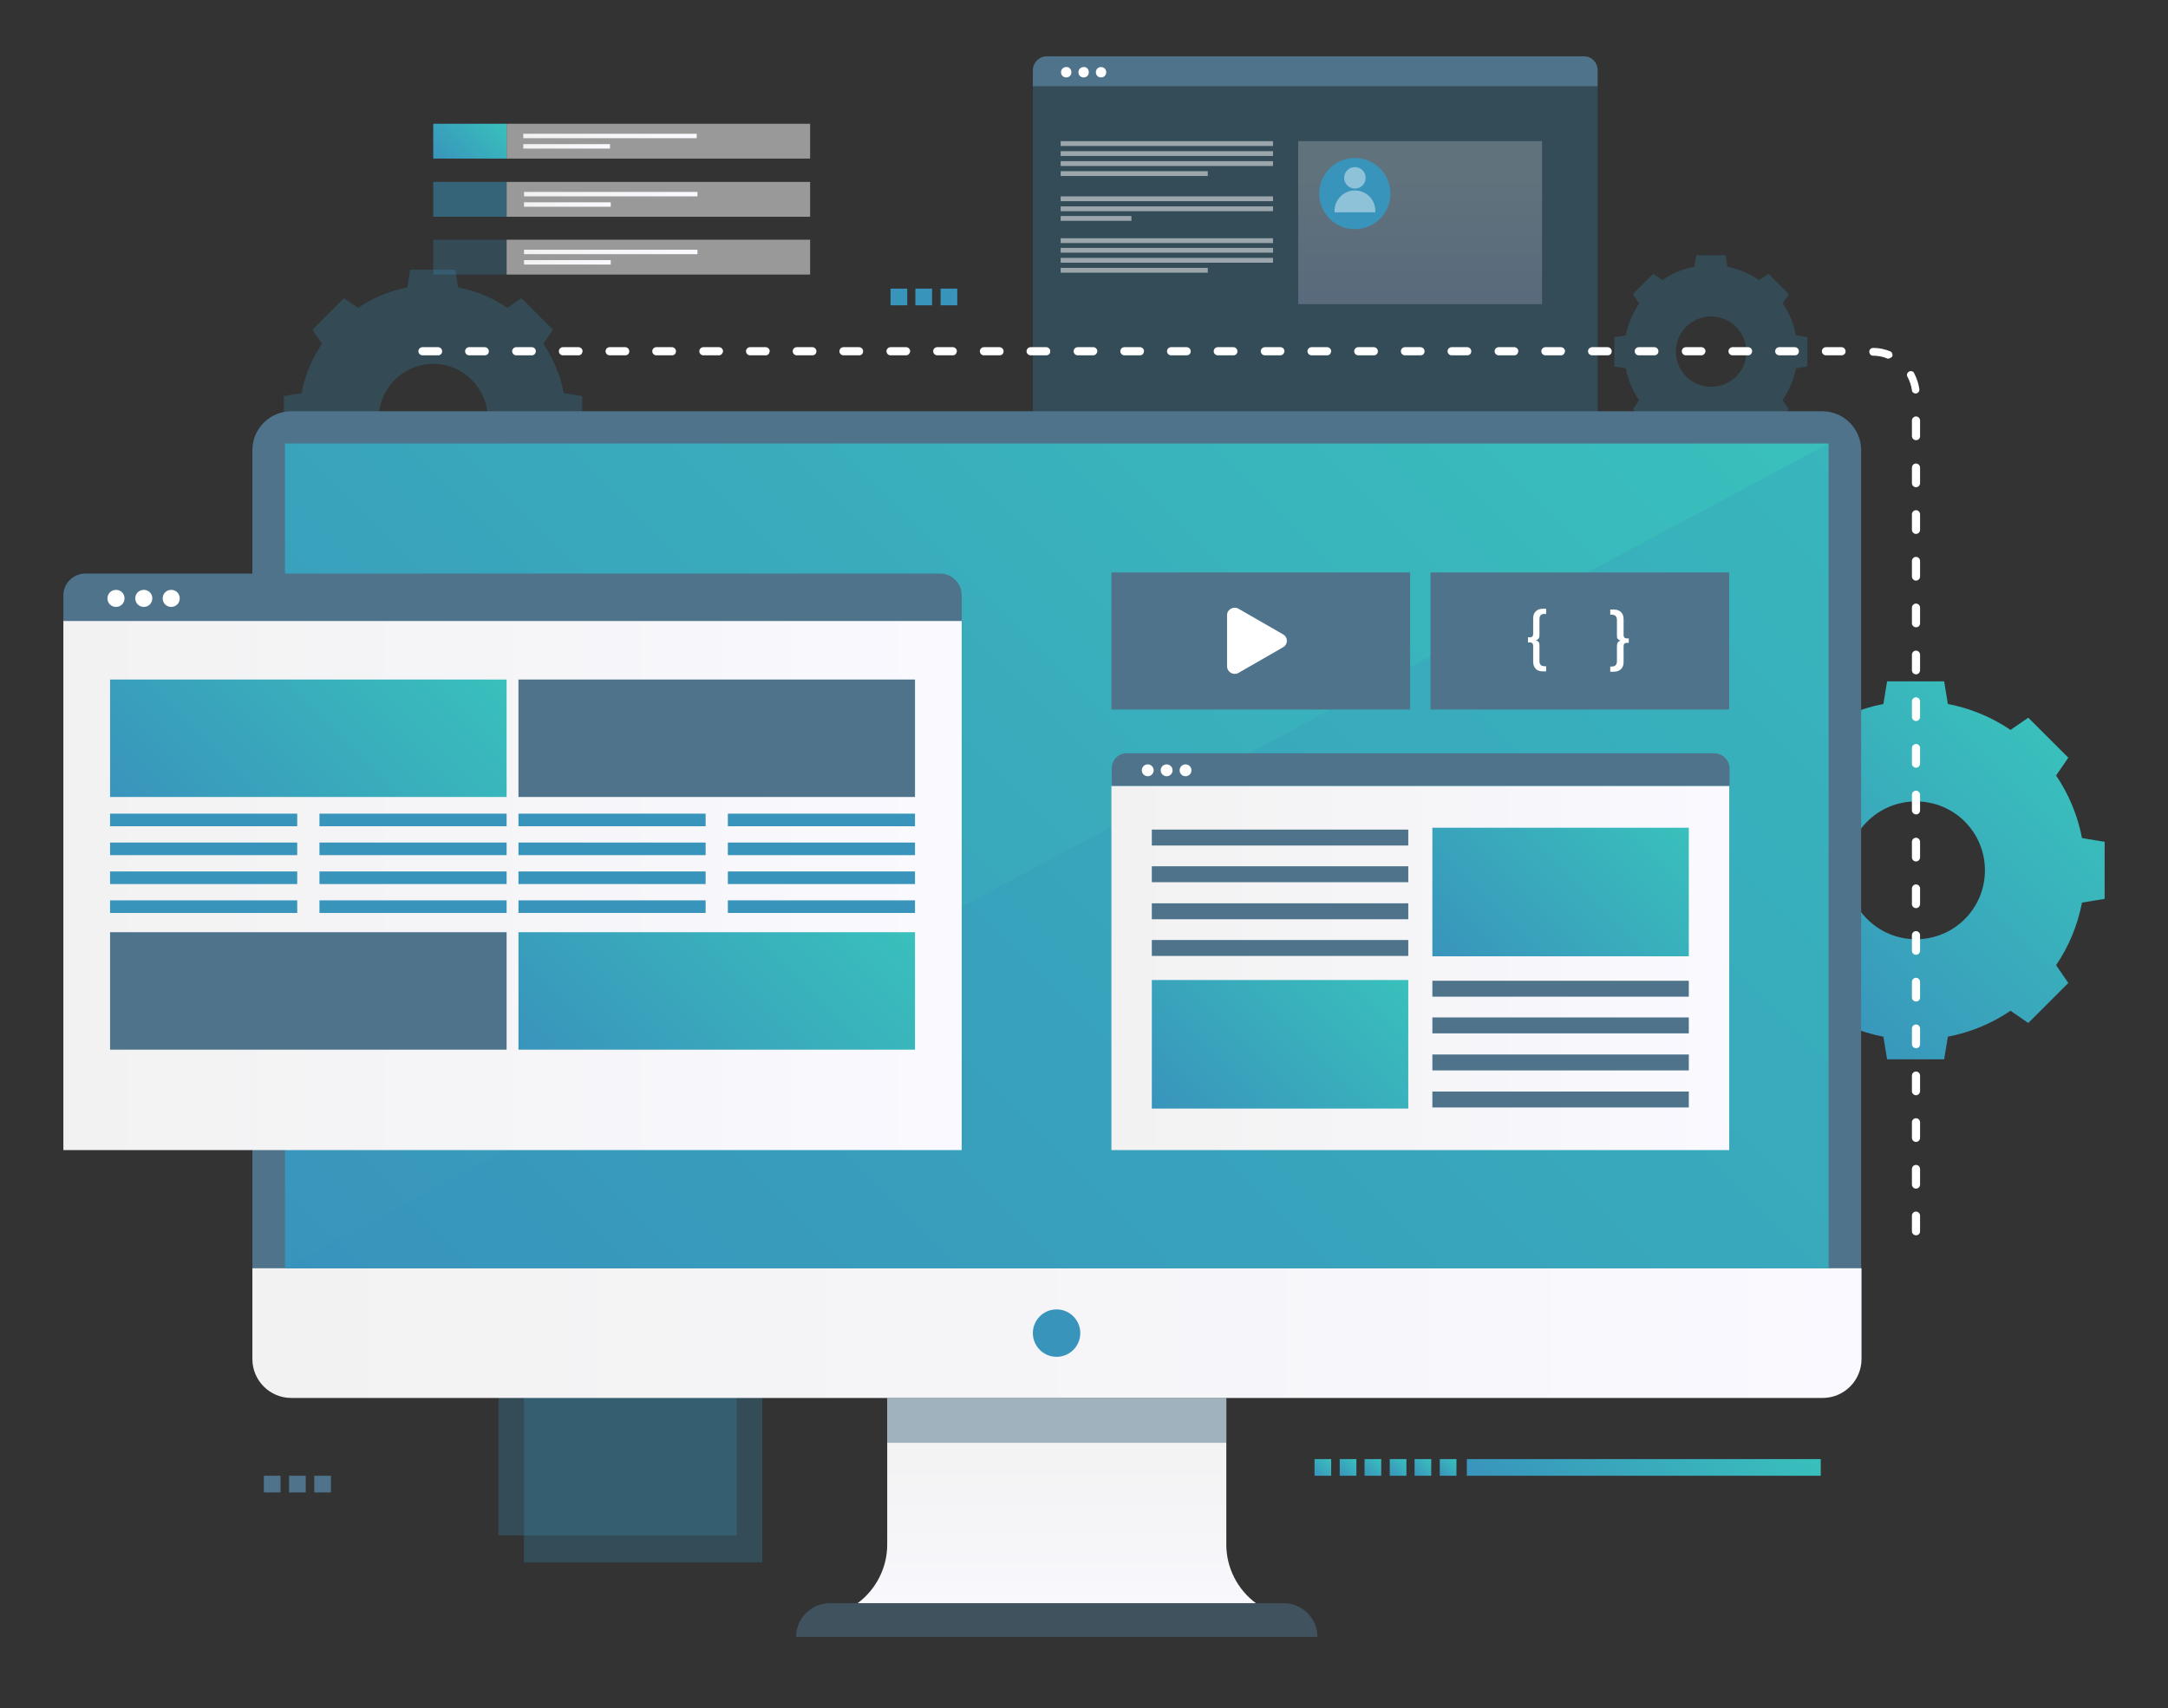 <?xml version="1.0" encoding="utf-8"?>
<!-- Generator: Adobe Illustrator 24.3.0, SVG Export Plug-In . SVG Version: 6.00 Build 0)  -->
<svg version="1.1" id="Layer_1" xmlns="http://www.w3.org/2000/svg" xmlns:xlink="http://www.w3.org/1999/xlink" x="0px" y="0px"
	 viewBox="0 0 585 461" style="enable-background:new 0 0 585 461;" xml:space="preserve">
<rect x="0" y="0" width="585" height="461" fill="#333333" stroke="none"/>
<style type="text/css">
	.st0{opacity:0.26;fill:#3994BC;}
	.st1{fill:url(#SVGID_1_);}
	.st2{opacity:0.25;fill:#3994BC;}
	.st3{fill:#4E738B;}
	.st4{fill:url(#SVGID_2_);}
	.st5{fill:url(#SVGID_3_);}
	.st6{fill:url(#SVGID_4_);}
	.st7{opacity:0.5;fill:#4E738B;}
	.st8{fill:#3994BC;}
	.st9{fill:#FFFFFF;}
	.st10{opacity:0.22;fill:#3994BC;}
	.st11{fill:url(#SVGID_5_);}
	.st12{fill:url(#SVGID_6_);}
	.st13{fill:url(#SVGID_7_);}
	.st14{opacity:0.22;fill:url(#SVGID_8_);}
	.st15{opacity:0.5;fill:#FFFFFF;}
	.st16{fill:url(#SVGID_9_);}
	.st17{opacity:0.5;fill:#3994BC;}
	.st18{fill:url(#SVGID_10_);}
	.st19{fill:url(#SVGID_11_);}
	.st20{fill:url(#SVGID_12_);}
	.st21{fill:url(#SVGID_13_);}
	.st22{fill:url(#SVGID_14_);}
	.st23{fill:url(#SVGID_15_);}
	.st24{opacity:0.43;}
	.st25{fill:url(#SVGID_16_);}
	.st26{fill:url(#SVGID_17_);}
	.st27{fill:url(#SVGID_18_);}
	.st28{fill:url(#SVGID_19_);}
	.st29{fill:url(#SVGID_20_);}
	.st30{fill:url(#SVGID_21_);}
	.st31{fill:url(#SVGID_22_);}
	.st32{fill:url(#SVGID_23_);}
	.st33{fill:url(#SVGID_24_);}
	.st34{fill:url(#SVGID_25_);}
</style>
<rect x="141.4" y="328.3" class="st0" width="64.3" height="93.4"/>
<rect x="134.5" y="321" class="st0" width="64.3" height="93.4"/>
<rect x="278.7" y="23.3" class="st0" width="152.4" height="109.3"/>
<linearGradient id="SVGID_1_" gradientUnits="userSpaceOnUse" x1="481.276" y1="270.645" x2="552.76" y2="199.16">
	<stop  offset="0" style="stop-color:#3994BC"/>
	<stop  offset="1" style="stop-color:#39C0BC"/>
</linearGradient>
<path class="st1" d="M561.8,226.2c-1.2-6.2-3.6-11.9-7-16.9l3.3-4.8l-10.8-10.8l-4.8,3.3c-5-3.4-10.7-5.8-16.9-7l-1-6.1h-15.4
	l-1,6.1c-6.2,1.2-11.9,3.6-16.9,7l-4.8-3.3l-10.8,10.8l3.3,4.8c-3.4,5-5.8,10.7-7,16.9l-6.1,1v15.4l6.1,1c1.2,6.2,3.6,11.9,7,16.9
	l-3.3,4.8l10.8,10.8l4.8-3.3c5,3.4,10.7,5.8,16.9,7l1,6.1h15.4l1-6.1c6.2-1.2,11.9-3.6,16.9-7l4.8,3.3l10.8-10.8l-3.3-4.8
	c3.4-5,5.8-10.7,7-16.9l6.1-1v-15.4L561.8,226.2z M517,253.5c-10.3,0-18.6-8.3-18.6-18.6s8.3-18.6,18.6-18.6
	c10.3,0,18.6,8.3,18.6,18.6S527.3,253.5,517,253.5z"/>
<path class="st2" d="M152.1,106.1c-0.9-4.8-2.8-9.3-5.5-13.3l2.6-3.8l-8.5-8.5l-3.8,2.6c-3.9-2.7-8.4-4.6-13.3-5.5l-0.8-4.8h-12.1
	l-0.8,4.8c-4.8,0.9-9.3,2.8-13.3,5.5l-3.8-2.6l-8.5,8.5l2.6,3.8c-2.7,3.9-4.6,8.4-5.5,13.3l-4.8,0.8V119l4.8,0.8
	c0.9,4.8,2.8,9.3,5.5,13.3l-2.6,3.8l8.5,8.5l3.8-2.6c3.9,2.7,8.4,4.6,13.3,5.5l0.8,4.8H123l0.8-4.8c4.8-0.9,9.3-2.8,13.3-5.5
	l3.8,2.6l8.5-8.5l-2.6-3.8c2.7-3.9,4.6-8.4,5.5-13.3l4.8-0.8v-12.1L152.1,106.1z M116.9,127.6c-8.1,0-14.7-6.6-14.7-14.7
	s6.6-14.7,14.7-14.7s14.7,6.6,14.7,14.7S125,127.6,116.9,127.6z"/>
<path class="st2" d="M484.6,90.5c-0.6-3.1-1.8-6.1-3.6-8.6l1.7-2.5l-5.5-5.5l-2.5,1.7c-2.6-1.7-5.5-3-8.6-3.6l-0.5-3.1h-7.9
	l-0.5,3.1c-3.1,0.6-6.1,1.8-8.6,3.6l-2.5-1.7l-5.5,5.5l1.7,2.5c-1.7,2.6-3,5.5-3.6,8.6l-3.1,0.5v7.9l3.1,0.5
	c0.6,3.1,1.8,6.1,3.6,8.6l-1.7,2.5l5.5,5.5l2.5-1.7c2.6,1.7,5.5,3,8.6,3.6l0.5,3.1h7.9l0.5-3.1c3.1-0.6,6.1-1.8,8.6-3.6l2.5,1.7
	l5.5-5.5l-1.7-2.5c1.7-2.6,3-5.5,3.6-8.6l3.1-0.5V91L484.6,90.5z M461.7,104.4c-5.3,0-9.5-4.3-9.5-9.5c0-5.3,4.3-9.5,9.5-9.5
	c5.3,0,9.5,4.3,9.5,9.5C471.3,100.2,467,104.4,461.7,104.4z"/>
<path class="st3" d="M502.2,343.4V121.5c0-5.8-4.7-10.5-10.5-10.5H78.6c-5.8,0-10.5,4.7-10.5,10.5v221.8H502.2z"/>
<linearGradient id="SVGID_2_" gradientUnits="userSpaceOnUse" x1="68.092" y1="359.785" x2="502.202" y2="359.785">
	<stop  offset="0" style="stop-color:#F2F2F2"/>
	<stop  offset="1" style="stop-color:#F9F9FF"/>
</linearGradient>
<path class="st4" d="M68.1,342.3v24.5c0,5.8,4.7,10.5,10.5,10.5h413.2c5.8,0,10.5-4.7,10.5-10.5v-24.5H68.1z"/>
<linearGradient id="SVGID_3_" gradientUnits="userSpaceOnUse" x1="125.38" y1="390.747" x2="444.914" y2="71.213">
	<stop  offset="0" style="stop-color:#3994BC"/>
	<stop  offset="1" style="stop-color:#39C0BC"/>
</linearGradient>
<rect x="76.9" y="119.7" class="st5" width="416.5" height="222.6"/>
<linearGradient id="SVGID_4_" gradientUnits="userSpaceOnUse" x1="285.147" y1="386.029" x2="285.147" y2="441.867">
	<stop  offset="0" style="stop-color:#F2F2F2"/>
	<stop  offset="1" style="stop-color:#F9F9FF"/>
</linearGradient>
<path class="st6" d="M338.9,432.7L338.9,432.7H231.4l0,0c5-3.7,8-9.6,8-15.8v-39.6h91.5v39.6C330.9,423.1,333.9,429,338.9,432.7z"/>
<rect x="239.4" y="377.3" class="st7" width="91.5" height="12.1"/>
<path class="st7" d="M355.5,441.8H214.8v0c0-5,4.1-9.1,9.1-9.1h122.5C351.4,432.7,355.5,436.8,355.5,441.8L355.5,441.8z"/>
<circle class="st8" cx="285.1" cy="359.8" r="6.4"/>
<g>
	<path class="st9" d="M517,333.4c-0.6,0-1.1-0.5-1.1-1.1v-4.2c0-0.6,0.5-1.1,1.1-1.1s1.1,0.5,1.1,1.1v4.2
		C518.1,333,517.6,333.4,517,333.4z M517,320.8c-0.6,0-1.1-0.5-1.1-1.1v-4.2c0-0.6,0.5-1.1,1.1-1.1s1.1,0.5,1.1,1.1v4.2
		C518.1,320.3,517.6,320.8,517,320.8z M517,308.2c-0.6,0-1.1-0.5-1.1-1.1v-4.2c0-0.6,0.5-1.1,1.1-1.1s1.1,0.5,1.1,1.1v4.2
		C518.1,307.7,517.6,308.2,517,308.2z M517,295.6c-0.6,0-1.1-0.5-1.1-1.1v-4.2c0-0.6,0.5-1.1,1.1-1.1s1.1,0.5,1.1,1.1v4.2
		C518.1,295.1,517.6,295.6,517,295.6z M517,282.9c-0.6,0-1.1-0.5-1.1-1.1v-4.2c0-0.6,0.5-1.1,1.1-1.1s1.1,0.5,1.1,1.1v4.2
		C518.1,282.5,517.6,282.9,517,282.9z M517,270.3c-0.6,0-1.1-0.5-1.1-1.1v-4.2c0-0.6,0.5-1.1,1.1-1.1s1.1,0.5,1.1,1.1v4.2
		C518.1,269.9,517.6,270.3,517,270.3z M517,257.7c-0.6,0-1.1-0.5-1.1-1.1v-4.2c0-0.6,0.5-1.1,1.1-1.1s1.1,0.5,1.1,1.1v4.2
		C518.1,257.2,517.6,257.7,517,257.7z M517,245.1c-0.6,0-1.1-0.5-1.1-1.1v-4.2c0-0.6,0.5-1.1,1.1-1.1s1.1,0.5,1.1,1.1v4.2
		C518.1,244.6,517.6,245.1,517,245.1z M517,232.5c-0.6,0-1.1-0.5-1.1-1.1v-4.2c0-0.6,0.5-1.1,1.1-1.1s1.1,0.5,1.1,1.1v4.2
		C518.1,232,517.6,232.5,517,232.5z M517,219.8c-0.6,0-1.1-0.5-1.1-1.1v-4.2c0-0.6,0.5-1.1,1.1-1.1s1.1,0.5,1.1,1.1v4.2
		C518.1,219.4,517.6,219.8,517,219.8z M517,207.2c-0.6,0-1.1-0.5-1.1-1.1v-4.2c0-0.6,0.5-1.1,1.1-1.1s1.1,0.5,1.1,1.1v4.2
		C518.1,206.7,517.6,207.2,517,207.2z M517,194.6c-0.6,0-1.1-0.5-1.1-1.1v-4.2c0-0.6,0.5-1.1,1.1-1.1s1.1,0.5,1.1,1.1v4.2
		C518.1,194.1,517.6,194.6,517,194.6z M517,182c-0.6,0-1.1-0.5-1.1-1.1v-4.2c0-0.6,0.5-1.1,1.1-1.1s1.1,0.5,1.1,1.1v4.2
		C518.1,181.5,517.6,182,517,182z M517,169.3c-0.6,0-1.1-0.5-1.1-1.1v-4.2c0-0.6,0.5-1.1,1.1-1.1s1.1,0.5,1.1,1.1v4.2
		C518.1,168.9,517.6,169.3,517,169.3z M517,156.7c-0.6,0-1.1-0.5-1.1-1.1v-4.2c0-0.6,0.5-1.1,1.1-1.1s1.1,0.5,1.1,1.1v4.2
		C518.1,156.2,517.6,156.7,517,156.7z M517,144.1c-0.6,0-1.1-0.5-1.1-1.1v-4.2c0-0.6,0.5-1.1,1.1-1.1s1.1,0.5,1.1,1.1v4.2
		C518.1,143.6,517.6,144.1,517,144.1z M517,131.5c-0.6,0-1.1-0.5-1.1-1.1v-4.2c0-0.6,0.5-1.1,1.1-1.1s1.1,0.5,1.1,1.1v4.2
		C518.1,131,517.6,131.5,517,131.5z M517,118.8c-0.6,0-1.1-0.5-1.1-1.1v-4.2c0-0.6,0.5-1.1,1.1-1.1s1.1,0.5,1.1,1.1v4.2
		C518.1,118.4,517.6,118.8,517,118.8z M516.9,106.2c-0.5,0-1-0.4-1-0.9c-0.2-1.3-0.6-2.5-1.2-3.6c-0.3-0.5-0.1-1.1,0.4-1.4
		c0.5-0.3,1.2-0.1,1.4,0.4c0.7,1.4,1.2,2.8,1.4,4.3c0.1,0.6-0.3,1.1-0.9,1.2C517,106.2,517,106.2,516.9,106.2z M509.5,96.8
		c-0.1,0-0.3,0-0.4-0.1c-1.2-0.5-2.5-0.7-3.7-0.7c-0.6,0-1-0.5-1-1.1c0-0.6,0.5-1,1.1-1c0,0,0,0,0,0c1.5,0,3,0.3,4.5,0.9
		c0.5,0.2,0.8,0.8,0.6,1.4C510.3,96.5,509.9,96.8,509.5,96.8z M496.9,95.9h-4.2c-0.6,0-1.1-0.5-1.1-1.1c0-0.6,0.5-1.1,1.1-1.1h4.2
		c0.6,0,1.1,0.5,1.1,1.1C498,95.5,497.5,95.9,496.9,95.9z M484.3,95.9h-4.2c-0.6,0-1.1-0.5-1.1-1.1c0-0.6,0.5-1.1,1.1-1.1h4.2
		c0.6,0,1.1,0.5,1.1,1.1C485.4,95.5,484.9,95.9,484.3,95.9z M471.7,95.9h-4.2c-0.6,0-1.1-0.5-1.1-1.1c0-0.6,0.5-1.1,1.1-1.1h4.2
		c0.6,0,1.1,0.5,1.1,1.1C472.7,95.5,472.3,95.9,471.7,95.9z M459.1,95.9h-4.2c-0.6,0-1.1-0.5-1.1-1.1c0-0.6,0.5-1.1,1.1-1.1h4.2
		c0.6,0,1.1,0.5,1.1,1.1C460.1,95.5,459.6,95.9,459.1,95.9z M446.4,95.9h-4.2c-0.6,0-1.1-0.5-1.1-1.1c0-0.6,0.5-1.1,1.1-1.1h4.2
		c0.6,0,1.1,0.5,1.1,1.1C447.5,95.5,447,95.9,446.4,95.9z M433.8,95.9h-4.2c-0.6,0-1.1-0.5-1.1-1.1c0-0.6,0.5-1.1,1.1-1.1h4.2
		c0.6,0,1.1,0.5,1.1,1.1C434.9,95.5,434.4,95.9,433.8,95.9z M421.2,95.9H417c-0.6,0-1.1-0.5-1.1-1.1c0-0.6,0.5-1.1,1.1-1.1h4.2
		c0.6,0,1.1,0.5,1.1,1.1C422.2,95.5,421.8,95.9,421.2,95.9z M408.6,95.9h-4.2c-0.6,0-1.1-0.5-1.1-1.1c0-0.6,0.5-1.1,1.1-1.1h4.2
		c0.6,0,1.1,0.5,1.1,1.1C409.6,95.5,409.2,95.9,408.6,95.9z M395.9,95.9h-4.2c-0.6,0-1.1-0.5-1.1-1.1c0-0.6,0.5-1.1,1.1-1.1h4.2
		c0.6,0,1.1,0.5,1.1,1.1C397,95.5,396.5,95.9,395.9,95.9z M383.3,95.9h-4.2c-0.6,0-1.1-0.5-1.1-1.1c0-0.6,0.5-1.1,1.1-1.1h4.2
		c0.6,0,1.1,0.5,1.1,1.1C384.4,95.5,383.9,95.9,383.3,95.9z M370.7,95.9h-4.2c-0.6,0-1.1-0.5-1.1-1.1c0-0.6,0.5-1.1,1.1-1.1h4.2
		c0.6,0,1.1,0.5,1.1,1.1C371.8,95.5,371.3,95.9,370.7,95.9z M358.1,95.9h-4.2c-0.6,0-1.1-0.5-1.1-1.1c0-0.6,0.5-1.1,1.1-1.1h4.2
		c0.6,0,1.1,0.5,1.1,1.1C359.1,95.5,358.7,95.9,358.1,95.9z M345.5,95.9h-4.2c-0.6,0-1.1-0.5-1.1-1.1c0-0.6,0.5-1.1,1.1-1.1h4.2
		c0.6,0,1.1,0.5,1.1,1.1C346.5,95.5,346,95.9,345.5,95.9z M332.8,95.9h-4.2c-0.6,0-1.1-0.5-1.1-1.1c0-0.6,0.5-1.1,1.1-1.1h4.2
		c0.6,0,1.1,0.5,1.1,1.1C333.9,95.5,333.4,95.9,332.8,95.9z M320.2,95.9H316c-0.6,0-1.1-0.5-1.1-1.1c0-0.6,0.5-1.1,1.1-1.1h4.2
		c0.6,0,1.1,0.5,1.1,1.1C321.3,95.5,320.8,95.9,320.2,95.9z M307.6,95.9h-4.2c-0.6,0-1.1-0.5-1.1-1.1c0-0.6,0.5-1.1,1.1-1.1h4.2
		c0.6,0,1.1,0.5,1.1,1.1C308.6,95.5,308.2,95.9,307.6,95.9z M295,95.9h-4.2c-0.6,0-1.1-0.5-1.1-1.1c0-0.6,0.5-1.1,1.1-1.1h4.2
		c0.6,0,1.1,0.5,1.1,1.1C296,95.5,295.5,95.9,295,95.9z M282.3,95.9h-4.2c-0.6,0-1.1-0.5-1.1-1.1c0-0.6,0.5-1.1,1.1-1.1h4.2
		c0.6,0,1.1,0.5,1.1,1.1C283.4,95.5,282.9,95.9,282.3,95.9z M269.7,95.9h-4.2c-0.6,0-1.1-0.5-1.1-1.1c0-0.6,0.5-1.1,1.1-1.1h4.2
		c0.6,0,1.1,0.5,1.1,1.1C270.8,95.5,270.3,95.9,269.7,95.9z M257.1,95.9h-4.2c-0.6,0-1.1-0.5-1.1-1.1c0-0.6,0.5-1.1,1.1-1.1h4.2
		c0.6,0,1.1,0.5,1.1,1.1C258.1,95.5,257.7,95.9,257.1,95.9z M244.5,95.9h-4.2c-0.6,0-1.1-0.5-1.1-1.1c0-0.6,0.5-1.1,1.1-1.1h4.2
		c0.6,0,1.1,0.5,1.1,1.1C245.5,95.5,245,95.9,244.5,95.9z M231.8,95.9h-4.2c-0.6,0-1.1-0.5-1.1-1.1c0-0.6,0.5-1.1,1.1-1.1h4.2
		c0.6,0,1.1,0.5,1.1,1.1C232.9,95.5,232.4,95.9,231.8,95.9z M219.2,95.9H215c-0.6,0-1.1-0.5-1.1-1.1c0-0.6,0.5-1.1,1.1-1.1h4.2
		c0.6,0,1.1,0.5,1.1,1.1C220.3,95.5,219.8,95.9,219.2,95.9z M206.6,95.9h-4.2c-0.6,0-1.1-0.5-1.1-1.1c0-0.6,0.5-1.1,1.1-1.1h4.2
		c0.6,0,1.1,0.5,1.1,1.1C207.6,95.5,207.2,95.9,206.6,95.9z M194,95.9h-4.2c-0.6,0-1.1-0.5-1.1-1.1c0-0.6,0.5-1.1,1.1-1.1h4.2
		c0.6,0,1.1,0.5,1.1,1.1C195,95.5,194.5,95.9,194,95.9z M181.3,95.9h-4.2c-0.6,0-1.1-0.5-1.1-1.1c0-0.6,0.5-1.1,1.1-1.1h4.2
		c0.6,0,1.1,0.5,1.1,1.1C182.4,95.5,181.9,95.9,181.3,95.9z M168.7,95.9h-4.2c-0.6,0-1.1-0.5-1.1-1.1c0-0.6,0.5-1.1,1.1-1.1h4.2
		c0.6,0,1.1,0.5,1.1,1.1C169.8,95.5,169.3,95.9,168.7,95.9z M156.1,95.9h-4.2c-0.6,0-1.1-0.5-1.1-1.1c0-0.6,0.5-1.1,1.1-1.1h4.2
		c0.6,0,1.1,0.5,1.1,1.1C157.1,95.5,156.7,95.9,156.1,95.9z M143.5,95.9h-4.2c-0.6,0-1.1-0.5-1.1-1.1c0-0.6,0.5-1.1,1.1-1.1h4.2
		c0.6,0,1.1,0.5,1.1,1.1C144.5,95.5,144.1,95.9,143.5,95.9z M130.8,95.9h-4.2c-0.6,0-1.1-0.5-1.1-1.1c0-0.6,0.5-1.1,1.1-1.1h4.2
		c0.6,0,1.1,0.5,1.1,1.1C131.9,95.5,131.4,95.9,130.8,95.9z M118.2,95.9H114c-0.6,0-1.1-0.5-1.1-1.1c0-0.6,0.5-1.1,1.1-1.1h4.2
		c0.6,0,1.1,0.5,1.1,1.1C119.3,95.5,118.8,95.9,118.2,95.9z"/>
</g>
<polygon class="st10" points="76.9,342.3 493.4,342.3 493.4,119.7 76.9,342.3 "/>
<rect x="299.9" y="154.5" class="st3" width="80.6" height="37"/>
<rect x="386" y="154.5" class="st3" width="80.6" height="37"/>
<path class="st9" d="M334.2,164.3l12,6.9c1.4,0.8,1.4,2.7,0,3.5l-12,6.9c-1.4,0.8-3.1-0.2-3.1-1.8v-13.8
	C331.1,164.5,332.8,163.5,334.2,164.3z"/>
<g>
	<path class="st9" d="M415.2,172.3c-0.2,0.3-0.4,0.4-0.8,0.5c0.4,0.1,0.6,0.3,0.8,0.5c0.2,0.3,0.2,0.6,0.2,1.1v4
		c0,0.9,0.4,1.4,1.3,1.4h0.5v1.4h-0.8c-0.9,0-1.6-0.2-2-0.7c-0.5-0.5-0.7-1.1-0.7-2v-4.2c0-0.6-0.3-0.9-0.8-0.9h-0.6v-1.4h0.6
		c0.5,0,0.8-0.3,0.8-0.9V167c0-0.9,0.2-1.5,0.7-2c0.5-0.5,1.1-0.7,2-0.7h0.8v1.4h-0.5c-0.9,0-1.3,0.5-1.3,1.4v4
		C415.4,171.6,415.4,172,415.2,172.3z"/>
	<path class="st9" d="M439.5,172.1v1.4h-0.6c-0.5,0-0.8,0.3-0.8,0.9v4.2c0,0.9-0.2,1.5-0.7,2c-0.5,0.5-1.2,0.7-2.1,0.7h-0.8v-1.4
		h0.4c0.9,0,1.4-0.5,1.4-1.4v-4c0-0.5,0.1-0.9,0.2-1.1c0.2-0.2,0.4-0.4,0.8-0.5c-0.4-0.1-0.6-0.3-0.8-0.5c-0.2-0.2-0.2-0.6-0.2-1.1
		v-4c0-0.9-0.5-1.4-1.4-1.4h-0.4v-1.4h0.8c0.9,0,1.6,0.2,2.1,0.7c0.5,0.5,0.7,1.1,0.7,2v4.2c0,0.6,0.3,0.9,0.8,0.9H439.5z"/>
</g>
<linearGradient id="SVGID_5_" gradientUnits="userSpaceOnUse" x1="299.919" y1="261.256" x2="466.57" y2="261.256">
	<stop  offset="0" style="stop-color:#F2F2F2"/>
	<stop  offset="1" style="stop-color:#F9F9FF"/>
</linearGradient>
<rect x="299.9" y="212.1" class="st11" width="166.7" height="98.3"/>
<path class="st3" d="M462.5,203.3H304c-2.2,0-4,1.8-4,4v4.8h166.7v-4.8C466.6,205.1,464.8,203.3,462.5,203.3z"/>
<circle class="st9" cx="309.7" cy="207.9" r="1.6"/>
<circle class="st9" cx="314.8" cy="207.9" r="1.6"/>
<circle class="st9" cx="319.9" cy="207.9" r="1.6"/>
<rect x="310.8" y="223.9" class="st3" width="69.2" height="4.3"/>
<rect x="310.8" y="233.8" class="st3" width="69.2" height="4.3"/>
<linearGradient id="SVGID_6_" gradientUnits="userSpaceOnUse" x1="395.098" y1="266.692" x2="447.014" y2="214.776">
	<stop  offset="0" style="stop-color:#3994BC"/>
	<stop  offset="1" style="stop-color:#39C0BC"/>
</linearGradient>
<rect x="386.5" y="223.4" class="st12" width="69.2" height="34.7"/>
<linearGradient id="SVGID_7_" gradientUnits="userSpaceOnUse" x1="319.475" y1="307.737" x2="371.392" y2="255.821">
	<stop  offset="0" style="stop-color:#3994BC"/>
	<stop  offset="1" style="stop-color:#39C0BC"/>
</linearGradient>
<rect x="310.8" y="264.5" class="st13" width="69.2" height="34.7"/>
<rect x="310.8" y="243.8" class="st3" width="69.2" height="4.3"/>
<rect x="310.8" y="253.7" class="st3" width="69.2" height="4.3"/>
<rect x="386.5" y="264.7" class="st3" width="69.2" height="4.3"/>
<rect x="386.5" y="274.6" class="st3" width="69.2" height="4.3"/>
<rect x="386.5" y="284.6" class="st3" width="69.2" height="4.3"/>
<rect x="386.5" y="294.6" class="st3" width="69.2" height="4.3"/>
<linearGradient id="SVGID_8_" gradientUnits="userSpaceOnUse" x1="383.245" y1="81.374" x2="383.245" y2="48.514">
	<stop  offset="0" style="stop-color:#D9D5FF"/>
	<stop  offset="1" style="stop-color:#F9F9FF"/>
</linearGradient>
<rect x="350.3" y="38.1" class="st14" width="65.8" height="44"/>
<rect x="136.7" y="33.4" class="st15" width="81.9" height="9.4"/>
<rect x="136.7" y="49.1" class="st15" width="81.9" height="9.4"/>
<rect x="136.7" y="64.7" class="st15" width="81.9" height="9.4"/>
<linearGradient id="SVGID_9_" gradientUnits="userSpaceOnUse" x1="119.51" y1="45.455" x2="134.116" y2="30.849">
	<stop  offset="0" style="stop-color:#3994BC"/>
	<stop  offset="1" style="stop-color:#39C0BC"/>
</linearGradient>
<rect x="116.9" y="33.4" class="st16" width="19.8" height="9.4"/>
<rect x="116.9" y="49.1" class="st17" width="19.8" height="9.4"/>
<rect x="116.9" y="64.7" class="st2" width="19.8" height="9.4"/>
<linearGradient id="SVGID_10_" gradientUnits="userSpaceOnUse" x1="141.158" y1="36.742" x2="187.996" y2="36.742">
	<stop  offset="0" style="stop-color:#F2F2F2"/>
	<stop  offset="1" style="stop-color:#F9F9FF"/>
</linearGradient>
<rect x="141.2" y="36.1" class="st18" width="46.8" height="1.2"/>
<linearGradient id="SVGID_11_" gradientUnits="userSpaceOnUse" x1="141.158" y1="39.55" x2="164.577" y2="39.55">
	<stop  offset="0" style="stop-color:#F2F2F2"/>
	<stop  offset="1" style="stop-color:#F9F9FF"/>
</linearGradient>
<rect x="141.2" y="38.9" class="st19" width="23.4" height="1.2"/>
<linearGradient id="SVGID_12_" gradientUnits="userSpaceOnUse" x1="141.426" y1="52.388" x2="188.263" y2="52.388">
	<stop  offset="0" style="stop-color:#F2F2F2"/>
	<stop  offset="1" style="stop-color:#F9F9FF"/>
</linearGradient>
<rect x="141.4" y="51.8" class="st20" width="46.8" height="1.2"/>
<linearGradient id="SVGID_13_" gradientUnits="userSpaceOnUse" x1="141.426" y1="55.196" x2="164.844" y2="55.196">
	<stop  offset="0" style="stop-color:#F2F2F2"/>
	<stop  offset="1" style="stop-color:#F9F9FF"/>
</linearGradient>
<rect x="141.4" y="54.6" class="st21" width="23.4" height="1.2"/>
<linearGradient id="SVGID_14_" gradientUnits="userSpaceOnUse" x1="141.426" y1="68.034" x2="188.263" y2="68.034">
	<stop  offset="0" style="stop-color:#F2F2F2"/>
	<stop  offset="1" style="stop-color:#F9F9FF"/>
</linearGradient>
<rect x="141.4" y="67.4" class="st22" width="46.8" height="1.2"/>
<linearGradient id="SVGID_15_" gradientUnits="userSpaceOnUse" x1="141.426" y1="70.842" x2="164.844" y2="70.842">
	<stop  offset="0" style="stop-color:#F2F2F2"/>
	<stop  offset="1" style="stop-color:#F9F9FF"/>
</linearGradient>
<rect x="141.4" y="70.2" class="st23" width="23.4" height="1.2"/>
<ellipse transform="matrix(0.163 -0.987 0.987 0.163 254.269 404.559)" class="st8" cx="365.6" cy="52.4" rx="9.6" ry="9.6"/>
<path class="st3" d="M427.4,15.2h-145c-2,0-3.7,1.7-3.7,3.7v4.4h152.4v-4.4C431.1,16.9,429.5,15.2,427.4,15.2z"/>
<path class="st9" d="M289.1,19.5c0,0.8-0.6,1.4-1.4,1.4c-0.8,0-1.4-0.6-1.4-1.4c0-0.8,0.6-1.4,1.4-1.4
	C288.5,18,289.1,18.7,289.1,19.5z"/>
<path class="st9" d="M293.8,19.5c0,0.8-0.6,1.4-1.4,1.4c-0.8,0-1.4-0.6-1.4-1.4c0-0.8,0.6-1.4,1.4-1.4
	C293.2,18,293.8,18.7,293.8,19.5z"/>
<path class="st9" d="M298.5,19.5c0,0.8-0.6,1.4-1.4,1.4s-1.4-0.6-1.4-1.4c0-0.8,0.6-1.4,1.4-1.4S298.5,18.7,298.5,19.5z"/>
<g class="st24">
	<circle class="st9" cx="365.6" cy="48" r="2.9"/>
	<path class="st9" d="M365.6,51.4L365.6,51.4c-3,0-5.5,2.5-5.5,5.5v0.4h11v-0.4C371.1,53.8,368.6,51.4,365.6,51.4z"/>
</g>
<g>
	<rect x="240.3" y="77.9" class="st8" width="4.5" height="4.5"/>
	<rect x="247" y="77.9" class="st8" width="4.5" height="4.5"/>
	<rect x="253.8" y="77.9" class="st8" width="4.5" height="4.5"/>
</g>
<g>
	<rect x="71.2" y="398.3" class="st3" width="4.5" height="4.5"/>
	<rect x="78" y="398.3" class="st3" width="4.5" height="4.5"/>
	<rect x="84.8" y="398.3" class="st3" width="4.5" height="4.5"/>
</g>
<g>
	<linearGradient id="SVGID_16_" gradientUnits="userSpaceOnUse" x1="354.736" y1="398.271" x2="359.216" y2="393.791">
		<stop  offset="0" style="stop-color:#3994BC"/>
		<stop  offset="1" style="stop-color:#39C0BC"/>
	</linearGradient>
	<rect x="354.7" y="393.8" class="st25" width="4.5" height="4.5"/>
	<linearGradient id="SVGID_17_" gradientUnits="userSpaceOnUse" x1="361.489" y1="398.271" x2="365.969" y2="393.791">
		<stop  offset="0" style="stop-color:#3994BC"/>
		<stop  offset="1" style="stop-color:#39C0BC"/>
	</linearGradient>
	<rect x="361.5" y="393.8" class="st26" width="4.5" height="4.5"/>
	<linearGradient id="SVGID_18_" gradientUnits="userSpaceOnUse" x1="368.243" y1="398.271" x2="372.722" y2="393.791">
		<stop  offset="0" style="stop-color:#3994BC"/>
		<stop  offset="1" style="stop-color:#39C0BC"/>
	</linearGradient>
	<rect x="368.2" y="393.8" class="st27" width="4.5" height="4.5"/>
	<linearGradient id="SVGID_19_" gradientUnits="userSpaceOnUse" x1="374.996" y1="398.271" x2="379.476" y2="393.791">
		<stop  offset="0" style="stop-color:#3994BC"/>
		<stop  offset="1" style="stop-color:#39C0BC"/>
	</linearGradient>
	<rect x="375" y="393.8" class="st28" width="4.5" height="4.5"/>
	<linearGradient id="SVGID_20_" gradientUnits="userSpaceOnUse" x1="381.749" y1="398.271" x2="386.229" y2="393.791">
		<stop  offset="0" style="stop-color:#3994BC"/>
		<stop  offset="1" style="stop-color:#39C0BC"/>
	</linearGradient>
	<rect x="381.7" y="393.8" class="st29" width="4.5" height="4.5"/>
	<linearGradient id="SVGID_21_" gradientUnits="userSpaceOnUse" x1="388.502" y1="398.271" x2="392.982" y2="393.791">
		<stop  offset="0" style="stop-color:#3994BC"/>
		<stop  offset="1" style="stop-color:#39C0BC"/>
	</linearGradient>
	<rect x="388.5" y="393.8" class="st30" width="4.5" height="4.5"/>
	<linearGradient id="SVGID_22_" gradientUnits="userSpaceOnUse" x1="418.57" y1="421.017" x2="468.541" y2="371.045">
		<stop  offset="0" style="stop-color:#3994BC"/>
		<stop  offset="1" style="stop-color:#39C0BC"/>
	</linearGradient>
	<rect x="395.8" y="393.8" class="st31" width="95.5" height="4.5"/>
</g>
<rect x="286.2" y="38.1" class="st15" width="57.3" height="1.3"/>
<rect x="286.2" y="53" class="st15" width="57.3" height="1.3"/>
<rect x="286.2" y="55.7" class="st15" width="57.3" height="1.3"/>
<rect x="286.2" y="58.3" class="st15" width="19.1" height="1.3"/>
<rect x="286.2" y="40.8" class="st15" width="57.3" height="1.3"/>
<rect x="286.2" y="43.5" class="st15" width="57.3" height="1.3"/>
<rect x="286.2" y="46.2" class="st15" width="39.7" height="1.3"/>
<rect x="286.2" y="64.3" class="st15" width="57.3" height="1.3"/>
<rect x="286.2" y="66.9" class="st15" width="57.3" height="1.3"/>
<rect x="286.2" y="69.6" class="st15" width="57.3" height="1.3"/>
<rect x="286.2" y="72.3" class="st15" width="39.7" height="1.3"/>
<linearGradient id="SVGID_23_" gradientUnits="userSpaceOnUse" x1="17.088" y1="238.904" x2="259.514" y2="238.904">
	<stop  offset="0" style="stop-color:#F2F2F2"/>
	<stop  offset="1" style="stop-color:#F9F9FF"/>
</linearGradient>
<rect x="17.1" y="167.4" class="st32" width="242.4" height="143"/>
<path class="st3" d="M253.6,154.8H23c-3.2,0-5.9,2.6-5.9,5.9v6.9h242.4v-6.9C259.5,157.4,256.9,154.8,253.6,154.8z"/>
<path class="st9" d="M33.6,161.5c0,1.3-1,2.3-2.3,2.3c-1.3,0-2.3-1-2.3-2.3s1-2.3,2.3-2.3C32.6,159.2,33.6,160.2,33.6,161.5z"/>
<path class="st9" d="M41.1,161.5c0,1.3-1,2.3-2.3,2.3s-2.3-1-2.3-2.3s1-2.3,2.3-2.3S41.1,160.2,41.1,161.5z"/>
<path class="st9" d="M48.5,161.5c0,1.3-1,2.3-2.3,2.3c-1.3,0-2.3-1-2.3-2.3s1-2.3,2.3-2.3C47.5,159.2,48.5,160.2,48.5,161.5z"/>
<linearGradient id="SVGID_24_" gradientUnits="userSpaceOnUse" x1="48.553" y1="233.871" x2="117.874" y2="164.551">
	<stop  offset="0" style="stop-color:#3994BC"/>
	<stop  offset="1" style="stop-color:#39C0BC"/>
</linearGradient>
<rect x="29.7" y="183.4" class="st33" width="107" height="31.7"/>
<g>
	<rect x="29.7" y="219.6" class="st8" width="50.5" height="3.4"/>
	<rect x="86.2" y="219.6" class="st8" width="50.5" height="3.4"/>
</g>
<g>
	<rect x="29.7" y="227.4" class="st8" width="50.5" height="3.4"/>
	<rect x="86.2" y="227.4" class="st8" width="50.5" height="3.4"/>
</g>
<g>
	<rect x="29.7" y="235.2" class="st8" width="50.5" height="3.4"/>
	<rect x="86.2" y="235.2" class="st8" width="50.5" height="3.4"/>
</g>
<g>
	<rect x="29.7" y="243" class="st8" width="50.5" height="3.4"/>
	<rect x="86.2" y="243" class="st8" width="50.5" height="3.4"/>
</g>
<g>
	<rect x="139.9" y="219.6" class="st8" width="50.5" height="3.4"/>
	<rect x="196.4" y="219.6" class="st8" width="50.5" height="3.4"/>
</g>
<g>
	<rect x="139.9" y="227.4" class="st8" width="50.5" height="3.4"/>
	<rect x="196.4" y="227.4" class="st8" width="50.5" height="3.4"/>
</g>
<g>
	<rect x="139.9" y="235.2" class="st8" width="50.5" height="3.4"/>
	<rect x="196.4" y="235.2" class="st8" width="50.5" height="3.4"/>
</g>
<g>
	<rect x="139.9" y="243" class="st8" width="50.5" height="3.4"/>
	<rect x="196.4" y="243" class="st8" width="50.5" height="3.4"/>
</g>
<rect x="139.9" y="183.4" class="st3" width="107" height="31.7"/>
<rect x="29.7" y="251.6" class="st3" width="107" height="31.7"/>
<linearGradient id="SVGID_25_" gradientUnits="userSpaceOnUse" x1="158.728" y1="302.11" x2="228.048" y2="232.789">
	<stop  offset="0" style="stop-color:#3994BC"/>
	<stop  offset="1" style="stop-color:#39C0BC"/>
</linearGradient>
<rect x="139.9" y="251.6" class="st34" width="107" height="31.7"/>
</svg>
